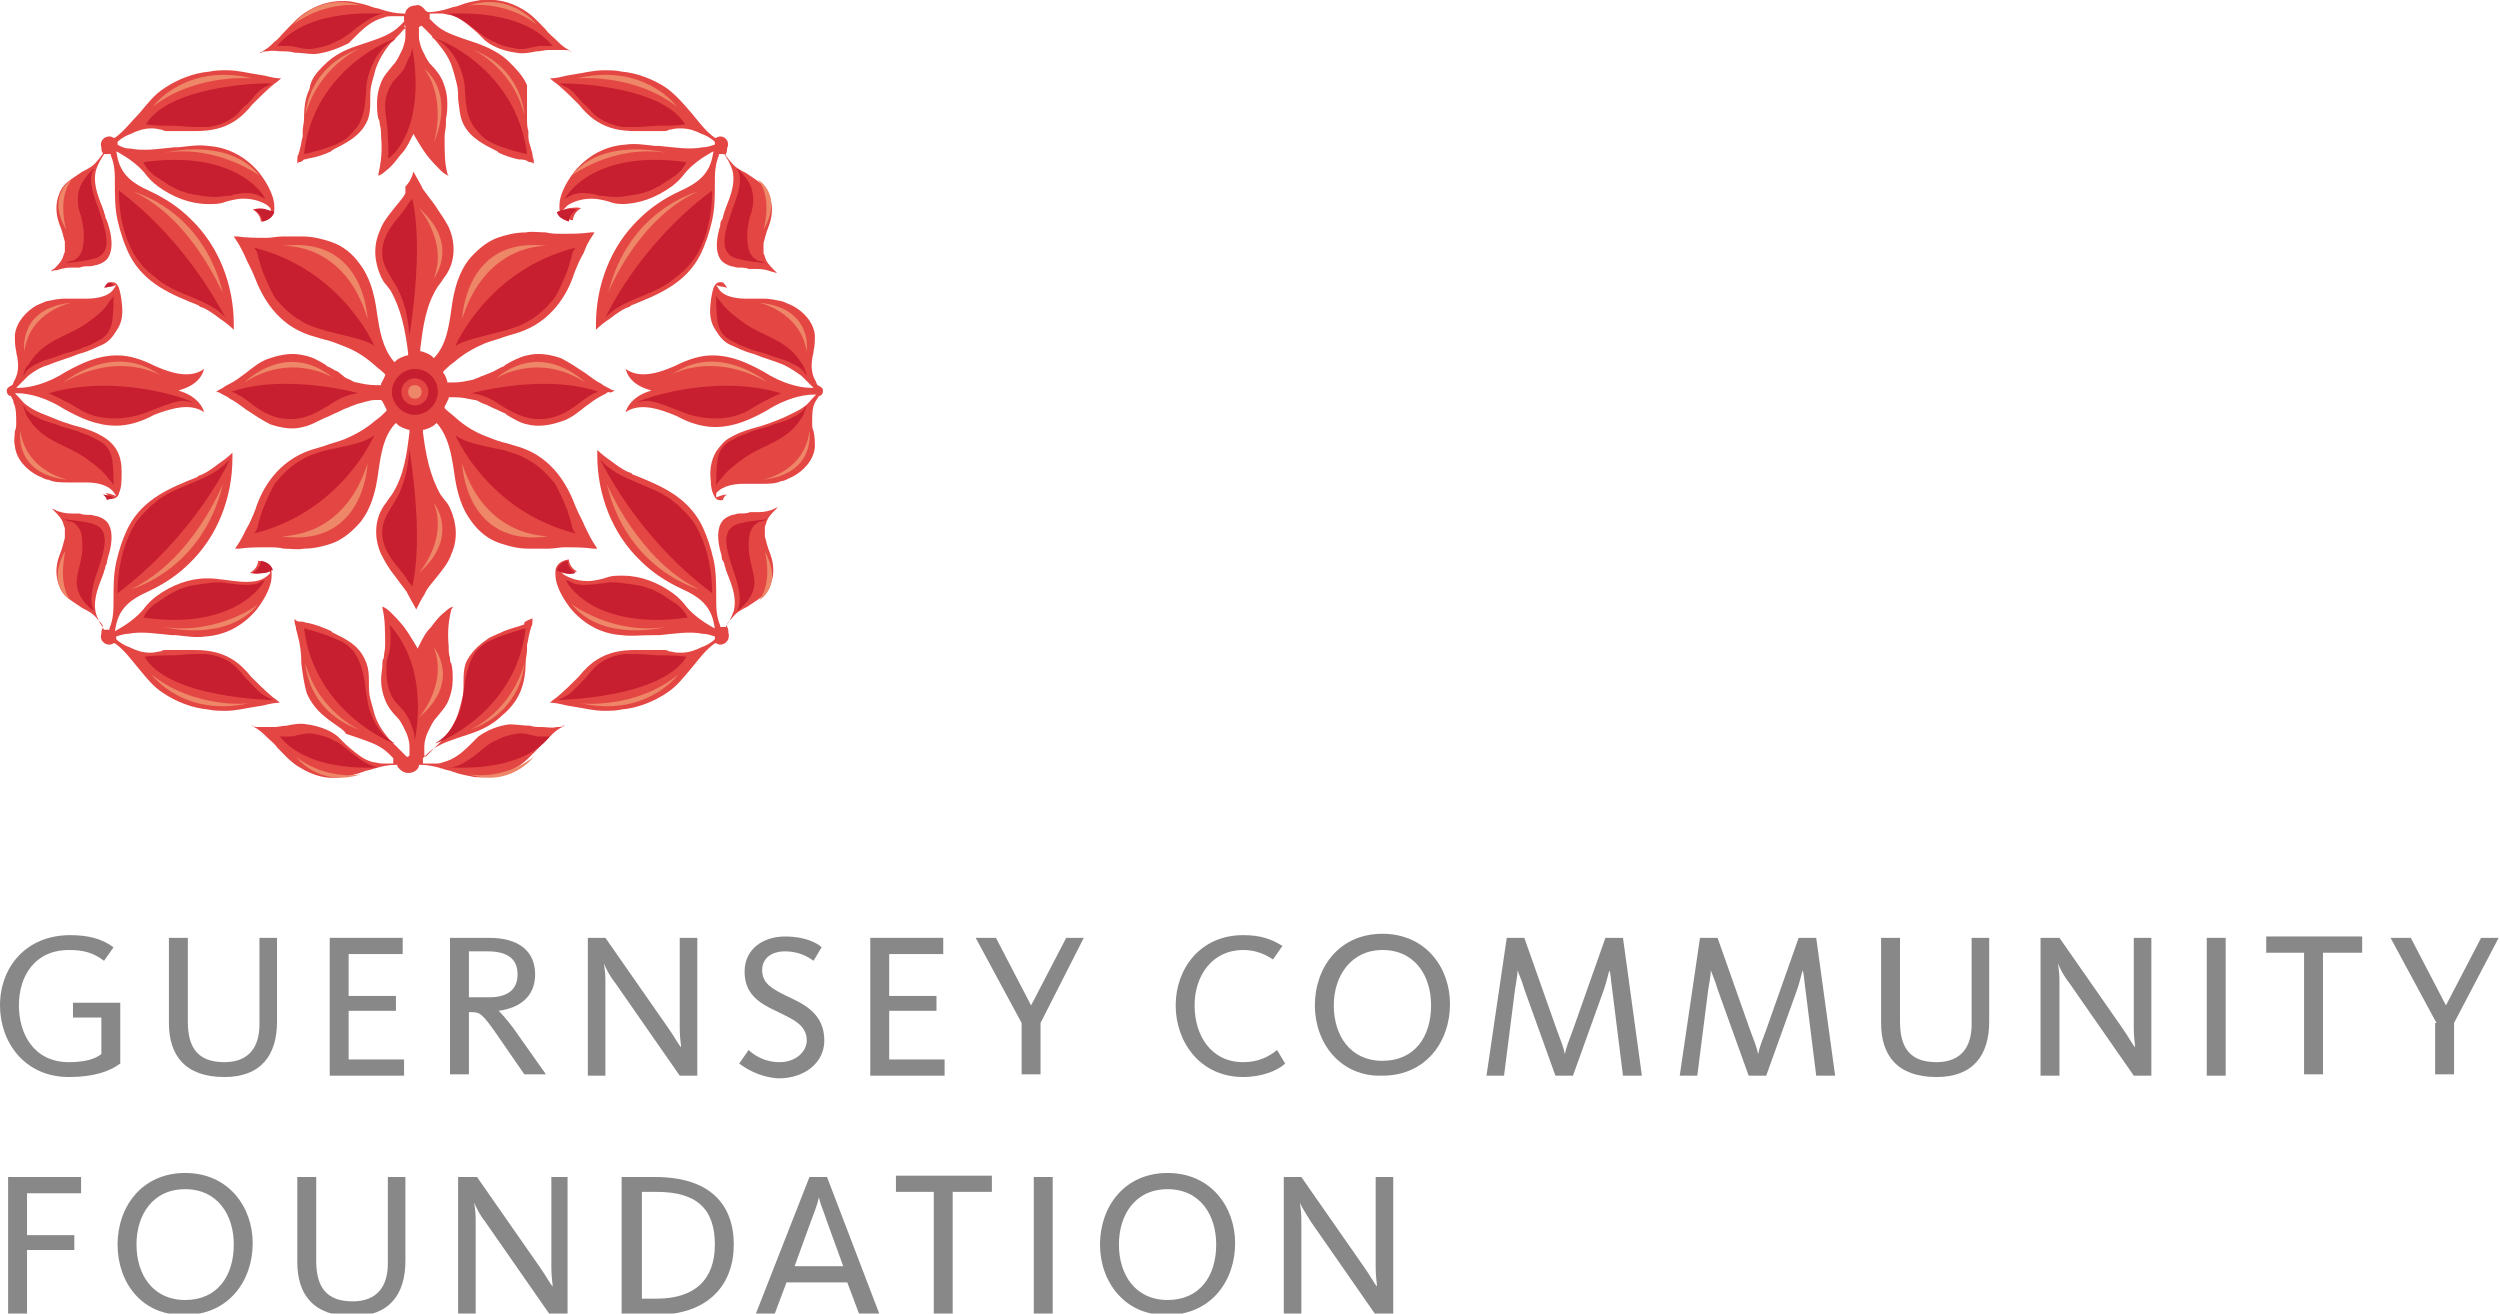 <?xml version="1.0" encoding="utf-8"?>
<!-- Generator: Adobe Illustrator 18.1.1, SVG Export Plug-In . SVG Version: 6.00 Build 0)  -->
<!DOCTYPE svg PUBLIC "-//W3C//DTD SVG 1.1//EN" "http://www.w3.org/Graphics/SVG/1.1/DTD/svg11.dtd">
<svg version="1.1" id="Layer_1" xmlns="http://www.w3.org/2000/svg" xmlns:xlink="http://www.w3.org/1999/xlink" x="0px" y="0px"
	 viewBox="0 0 185 97.2" enable-background="new 0 0 185 97.2" xml:space="preserve">
<g>
	<g>
		<path fill="#888888" d="M0,74.4c0-2.8,1.9-5.2,5.2-5.2c1.4,0,2.4,0.3,3.2,0.9l-0.7,1c-0.8-0.6-1.5-0.8-2.6-0.8
			c-2.5,0-3.7,1.9-3.7,4.1c0,2.1,1.1,4.2,3.7,4.2c1.1,0,1.9-0.2,2.4-0.6v-2.7H5.4v-1.1h3.5v4.5c-0.8,0.6-2,1-3.8,1
			C1.8,79.7,0,77.1,0,74.4z"/>
		<path fill="#888888" d="M12.5,75.7v-6.3h1.4v6.2c0,2,0.8,3,2.7,3c1.8,0,2.6-1.1,2.6-2.8v-6.4h1.3v6.2c0,2.5-1.2,4.1-3.9,4.1
			C13.7,79.7,12.5,78.1,12.5,75.7z"/>
		<path fill="#888888" d="M24.4,69.4h5.4v1.2h-4v3.1h3.5v1.1h-3.5v3.6h4.1v1.2h-5.5V69.4z"/>
		<path fill="#888888" d="M33.3,69.4h2.9c2.2,0,3.4,1,3.4,2.7c0,1.7-1.2,2.5-2.7,2.7v0c0.2,0.2,0.5,0.5,1.1,1.3l2.4,3.4h-1.6l-2-2.9
			c-1.1-1.6-1.3-1.7-1.9-1.7h-0.2v4.6h-1.4V69.4z M36.2,73.8c1.4,0,2.1-0.6,2.1-1.7c0-1.1-0.7-1.7-2.2-1.7h-1.4v3.4H36.2z"/>
		<path fill="#888888" d="M43.4,69.4h1.4l4.6,6.6c0.5,0.7,0.8,1.3,1,1.5h0c0-0.2-0.1-0.7-0.1-1.4v-6.7h1.3v10.2h-1.3l-4.8-6.9
			c-0.4-0.5-0.7-1.1-0.8-1.4h0c0,0.2,0.1,0.6,0.1,1.2v7.1h-1.3V69.4z"/>
		<path fill="#888888" d="M54.7,78.7l0.7-1c0.2,0.2,1,0.9,2.3,0.9c1.2,0,2-0.8,2-1.6c0-1.2-1.1-1.6-2.3-2.2
			c-1.3-0.6-2.3-1.3-2.3-2.9c0-1.7,1.4-2.6,3-2.6c1.5,0,2.4,0.5,2.7,0.8l-0.6,1c-0.4-0.3-1.1-0.7-2.1-0.7c-1,0-1.7,0.5-1.7,1.4
			c0,1,0.8,1.4,1.8,1.9c1.3,0.6,2.8,1.3,2.8,3.3c0,1.6-1.4,2.8-3.4,2.8C56.1,79.7,55.1,79,54.7,78.7z"/>
		<path fill="#888888" d="M64.4,69.4h5.4v1.2h-4v3.1h3.5v1.1h-3.5v3.6h4.1v1.2h-5.5V69.4z"/>
		<path fill="#888888" d="M75.6,75.7l-3.4-6.3h1.5l2.6,5h0l2.6-5h1.3L77,75.7v3.8h-1.4V75.7z"/>
		<path fill="#888888" d="M87,74.4c0-2.7,1.8-5.2,5-5.2c1.3,0,2.1,0.3,2.9,0.8l-0.7,1c-0.6-0.4-1.3-0.7-2.2-0.7
			c-2.3,0-3.6,1.9-3.6,4.1c0,2.2,1.2,4.2,3.6,4.2c1.1,0,1.9-0.4,2.5-0.9l0.6,1c-0.5,0.5-1.7,1-3.1,1C88.8,79.7,87,77.1,87,74.4z"/>
		<path fill="#888888" d="M97.3,74.4c0-2.8,1.8-5.3,5-5.3c3.2,0,5,2.5,5,5.2c0,2.8-1.8,5.3-5,5.3C99.2,79.7,97.3,77.2,97.3,74.4z
			 M105.9,74.4c0-2.2-1.2-4.1-3.6-4.1c-2.3,0-3.6,1.9-3.6,4.1c0,2.2,1.2,4.1,3.6,4.1C104.7,78.5,105.9,76.7,105.9,74.4z"/>
		<path fill="#888888" d="M111.5,69.4h1.3l2.4,6.8c0.3,0.8,0.5,1.3,0.6,1.8h0c0.1-0.5,0.3-1,0.6-1.8l2.4-6.8h1.3l1.4,10.2h-1.4
			l-0.8-6.4c-0.1-0.7-0.1-1.1-0.2-1.4h0c-0.1,0.3-0.2,0.8-0.4,1.4l-2.3,6.4h-1.3l-2.3-6.4c-0.2-0.7-0.4-1.1-0.5-1.4h0
			c0,0.4-0.1,0.8-0.2,1.5l-0.8,6.3h-1.3L111.5,69.4z"/>
		<path fill="#888888" d="M125.8,69.4h1.3l2.4,6.8c0.3,0.8,0.5,1.3,0.6,1.8h0c0.1-0.5,0.3-1,0.6-1.8l2.4-6.8h1.3l1.4,10.2h-1.4
			l-0.8-6.4c-0.1-0.7-0.1-1.1-0.2-1.4h0c-0.1,0.3-0.2,0.8-0.4,1.4l-2.3,6.4h-1.3l-2.3-6.4c-0.2-0.7-0.4-1.1-0.5-1.4h0
			c0,0.4-0.1,0.8-0.2,1.5l-0.8,6.3h-1.3L125.8,69.4z"/>
		<path fill="#888888" d="M139.2,75.7v-6.3h1.4v6.2c0,2,0.8,3,2.7,3c1.8,0,2.6-1.1,2.6-2.8v-6.4h1.3v6.2c0,2.5-1.2,4.1-3.9,4.1
			C140.4,79.7,139.2,78.1,139.2,75.7z"/>
		<path fill="#888888" d="M151,69.4h1.4l4.6,6.6c0.5,0.7,0.8,1.3,1,1.5h0c0-0.2-0.1-0.7-0.1-1.4v-6.7h1.3v10.2h-1.3l-4.8-6.9
			c-0.4-0.5-0.7-1.1-0.8-1.4h0c0,0.2,0.1,0.6,0.1,1.2v7.1H151V69.4z"/>
		<path fill="#888888" d="M163.3,69.4h1.4v10.2h-1.4V69.4z"/>
		<path fill="#888888" d="M170.6,70.5h-2.9v-1.2h7.1v1.2h-2.9v9h-1.4V70.5z"/>
		<path fill="#888888" d="M180.3,75.7l-3.4-6.3h1.5l2.6,5h0l2.6-5h1.3l-3.3,6.3v3.8h-1.4V75.7z"/>
	</g>
	<g>
		<path fill="#888888" d="M0.6,87.1h5.4v1.2H2v3.1h3.5v1.1H2v4.8H0.6V87.1z"/>
		<path fill="#888888" d="M8.7,92.1c0-2.8,1.8-5.3,5-5.3c3.2,0,5,2.5,5,5.2c0,2.8-1.8,5.3-5,5.3C10.5,97.4,8.7,94.9,8.7,92.1z
			 M17.3,92.1c0-2.2-1.2-4.1-3.6-4.1s-3.6,1.9-3.6,4.1c0,2.2,1.2,4.1,3.6,4.1S17.3,94.4,17.3,92.1z"/>
		<path fill="#888888" d="M22,93.4v-6.3h1.4v6.2c0,2,0.8,3,2.7,3c1.8,0,2.6-1.1,2.6-2.8v-6.4h1.3v6.2c0,2.5-1.2,4.1-3.9,4.1
			C23.2,97.4,22,95.8,22,93.4z"/>
		<path fill="#888888" d="M33.9,87.1h1.4l4.6,6.6c0.5,0.7,0.8,1.3,1,1.5h0c0-0.2-0.1-0.7-0.1-1.4v-6.7H42v10.2h-1.3l-4.8-6.9
			c-0.4-0.5-0.7-1.1-0.8-1.4h0c0,0.2,0.1,0.6,0.1,1.2v7.1h-1.3V87.1z"/>
		<path fill="#888888" d="M46,87.1h2.5c4,0,5.8,2,5.8,5c0,2.9-1.8,5.2-5.8,5.2H46V87.1z M48.6,96.1c2.8,0,4.3-1.4,4.3-4
			c0-2.7-1.4-3.9-4.3-3.9h-1.1v7.9H48.6z"/>
		<path fill="#888888" d="M59.9,87.1h1.3l3.9,10.2h-1.5l-0.9-2.4h-4.5l-0.9,2.4h-1.4L59.9,87.1z M62.4,93.7l-1.2-3.3
			c-0.3-0.9-0.5-1.3-0.6-1.8h0c-0.1,0.5-0.3,1-0.6,1.8l-1.2,3.3H62.4z"/>
		<path fill="#888888" d="M69.2,88.2h-2.9v-1.2h7.1v1.2h-2.9v9h-1.4V88.2z"/>
		<path fill="#888888" d="M76.5,87.1h1.4v10.2h-1.4V87.1z"/>
		<path fill="#888888" d="M81.4,92.1c0-2.8,1.8-5.3,5-5.3c3.2,0,5,2.5,5,5.2c0,2.8-1.8,5.3-5,5.3C83.3,97.4,81.4,94.9,81.4,92.1z
			 M90,92.1c0-2.2-1.2-4.1-3.6-4.1s-3.6,1.9-3.6,4.1c0,2.2,1.2,4.1,3.6,4.1S90,94.4,90,92.1z"/>
		<path fill="#888888" d="M94.9,87.1h1.4l4.6,6.6c0.5,0.7,0.8,1.3,1,1.5h0c0-0.2-0.1-0.7-0.1-1.4v-6.7h1.3v10.2h-1.3l-4.8-6.9
			c-0.3-0.5-0.7-1.1-0.8-1.4h0c0,0.2,0.1,0.6,0.1,1.2v7.1h-1.3V87.1z"/>
	</g>
	<polygon fill="#D70025" points="58.8,20.9 58.8,20.9 58.8,20.9 	"/>
	<polygon fill="#D70025" points="58.8,36.9 58.8,36.9 58.8,36.9 	"/>
	<path fill="#E44643" d="M39.3,45.8c0.1,0,0.1-0.1,0.1-0.1c0,0.1,0,0.1,0,0.2c0,0.2,0,0.4-0.1,0.5c0,0.1-0.1,0.3-0.1,0.4
		c-0.1,0.3-0.1,0.6-0.2,0.9l0,0.4c0,0.3-0.1,0.6-0.1,0.9c0,0.7-0.1,1.5-0.4,2.2c-0.3,0.7-0.8,1.3-1.3,1.7c-0.7,0.7-1.5,1.1-2.4,1.4
		c-0.3,0.1-0.6,0.2-0.9,0.3c-0.9,0.3-1.7,0.6-2.3,1.2c0,0-0.2,0.2-0.3,0.3l0,0l0,0.1c0,0.1,0,0.1,0,0.2l0,0.1l0.1,0
		c0.2,0,0.5,0,0.7,0l0.1,0c0.2,0,0.4,0,0.6-0.1c0.8-0.2,1.4-0.7,2-1.3c0.2-0.2,0.4-0.4,0.6-0.6c0.7-0.5,1.5-0.8,2.3-0.9
		c0.5,0,1,0.1,1.5,0.1c0.3,0.1,0.6,0.1,0.9,0.1c0.4,0,0.7,0.1,1.1,0c0.2,0,0.4,0,0.6-0.1c0,0,0,0-0.1,0c-0.1,0-0.1,0-0.1,0.1
		c-0.4,0.2-0.6,0.4-0.9,0.7c-0.3,0.2-0.5,0.5-0.8,0.8c-0.5,0.5-1,1.1-1.7,1.5c-1,0.6-2,0.8-3.1,0.7c-0.5-0.1-1.1-0.2-1.6-0.4
		c-0.2-0.1-0.5-0.1-0.7-0.2c-0.6-0.2-1.2-0.3-1.6-0.3l-0.2,0l0,0.1c-0.1,0.3-0.4,0.5-0.8,0.5c-0.3,0-0.6-0.2-0.8-0.5l0-0.1l-0.2,0
		c-0.4,0-1,0.1-1.6,0.3c-0.2,0.1-0.5,0.1-0.7,0.2c-0.5,0.2-1,0.3-1.6,0.4c-1.1,0.2-2.1-0.1-3.1-0.7c-0.7-0.4-1.2-1-1.7-1.5
		c-0.2-0.3-0.5-0.5-0.8-0.8c-0.2-0.2-0.5-0.5-0.9-0.7c0,0-0.1-0.1-0.1-0.1c0,0,0,0-0.1,0c0.2,0.1,0.4,0.1,0.6,0.1c0.4,0,0.7,0,1.1,0
		c0.3,0,0.6-0.1,0.9-0.1c0.5-0.1,1-0.2,1.5-0.1c0.8,0.1,1.7,0.4,2.3,0.9c0.2,0.2,0.4,0.4,0.6,0.6c0.6,0.5,1.2,1.1,2,1.3
		c0.2,0,0.4,0.1,0.7,0.1c0.2,0,0.5,0,0.7,0l0.1,0l0-0.1c0-0.1,0-0.1,0-0.2l0-0.1l0,0c-0.1-0.1-0.3-0.3-0.3-0.3
		c-0.7-0.7-1.5-0.9-2.3-1.2c-0.3-0.1-0.6-0.2-0.9-0.3C25.5,54,24.7,53.6,24,53c-0.5-0.4-1-1-1.3-1.7c-0.2-0.7-0.3-1.4-0.4-2.2
		c0-0.8-0.1-1.5-0.3-2.2c0-0.1-0.1-0.3-0.1-0.4c0-0.2-0.1-0.3-0.1-0.5c0-0.1,0-0.1,0-0.2l0.1,0.1c0.1,0.1,0.2,0.1,0.4,0.1
		c0.2,0,0.3,0.1,0.5,0.1c0.5,0.1,1.3,0.4,1.7,0.6l0.1,0.1c1,0.5,1.9,0.9,2.4,2c0.3,0.6,0.3,1.2,0.3,1.8c0,0.4,0,0.7,0.1,1.1
		c0.1,0.4,0.2,0.7,0.3,1.1c0.2,0.7,0.6,1.3,1.1,1.9c0.1,0.1,0.3,0.3,0.4,0.4c0.1,0.1,0.2,0.2,0.2,0.2c0.2,0.2,0.3,0.3,0.5,0.5
		l0.2,0.2l0.1,0c0,0,0.1-0.1,0.1-0.1c0-0.1,0-0.1,0-0.2c0-0.2,0-0.4,0-0.5c0-0.3-0.1-0.6-0.2-0.9c-0.2-0.4-0.4-0.9-0.7-1.2
		c-0.4-0.4-0.7-0.8-0.9-1.3c-0.2-0.5-0.3-1-0.3-1.5c0-0.4,0.1-0.8,0.1-1.2c0-0.1,0-0.3,0.1-0.4c0-0.3,0.1-0.6,0.1-0.9
		c0-1.1,0-2-0.2-2.8c0,0,0-0.1,0-0.1c0.1,0,0.4,0.2,0.6,0.4c0.3,0.3,0.6,0.6,1,1.1c0.3,0.4,0.6,0.9,0.9,1.4l0.1,0.2l0.1-0.2
		c0.3-0.6,0.5-1,0.9-1.4c0.3-0.4,0.6-0.8,1-1.1c0.2-0.2,0.5-0.4,0.6-0.4c0,0,0,0.1-0.1,0.2c-0.2,0.8-0.3,1.6-0.2,2.7
		c0,0.3,0,0.6,0.1,0.9c0,0.1,0,0.3,0.1,0.4c0.1,0.4,0.1,0.8,0.1,1.2c0,0.5-0.1,1-0.3,1.5c-0.2,0.5-0.5,0.8-0.9,1.3
		c-0.3,0.3-0.5,0.8-0.7,1.2c-0.1,0.3-0.2,0.6-0.2,0.9c0,0.2,0,0.4,0,0.6c0,0,0,0.1,0,0.1l0.1,0.1l0.2-0.2c0.2-0.2,0.3-0.3,0.5-0.5
		c0.1-0.1,0.2-0.2,0.2-0.2c0.1-0.1,0.3-0.3,0.4-0.4c0.5-0.6,0.9-1.3,1.1-1.9c0.1-0.3,0.2-0.7,0.3-1.1c0.1-0.4,0.1-0.7,0.1-1.1
		c0-0.6,0-1.3,0.3-1.8c0.4-0.7,1-1.2,1.6-1.6c0.4-0.2,0.7-0.3,1.1-0.5c0.5-0.2,1-0.3,1.5-0.5C38.7,46,39.1,45.9,39.3,45.8"/>
	<path fill="#E44643" d="M8.4,47.6L8.4,47.6h0.1c0.7,0.5,1.2,1.2,1.7,1.8c0.6,0.7,1.1,1.4,1.9,1.9c0.9,0.6,2.1,1.1,3.3,1.2
		c0.4,0.1,0.9,0.1,1.3,0.1c0.8,0,1.5-0.2,2.2-0.3l0.6-0.1c0.4-0.1,0.8-0.2,1.2-0.2c-0.2-0.2-0.5-0.4-0.5-0.4c-0.6-0.5-1.1-1-1.6-1.5
		c-0.4-0.5-0.9-1-1.4-1.3c-0.8-0.5-1.7-0.7-2.8-0.7c-0.3,0-0.7,0-1,0c-0.3,0-0.5,0-0.8,0l-0.2,0c-0.2,0-0.4,0-0.5,0.1
		c-0.2,0-0.4,0.1-0.7,0.1l-0.1,0c-0.6,0-1.1-0.2-1.5-0.4c-0.3-0.1-0.7-0.3-1-0.6l0-0.2c0.3-0.1,0.6-0.2,0.9-0.2c1-0.2,2.1,0,3.2,0.1
		l0.3,0c0.9,0.1,1.5,0.2,2.2,0.1c1.5-0.1,2.8-0.8,3.8-2c0.3-0.4,1.1-1.5,1.1-2.5c0,0,0-0.1,0-0.2c0-0.3-0.2-0.8-1-0.9
		c0,0.2-0.1,0.6-0.6,0.9c0.4,0.1,0.7,0,0.9,0c0.1,0,0.5-0.2,0.5-0.2L20,42.4c0,0-0.1,0.1-0.2,0.2c-1,0.9-3,0.2-4.4,0.2l-0.1,0
		c-1.3,0-2.6,0.5-3.7,1.3c-0.4,0.3-0.7,0.6-1,1c-0.5,0.6-1.2,1.1-1.9,1.5l-0.2,0.1l0.1-0.5c0.3-1.3,1.2-1.9,2.3-2.4
		c1.3-0.6,2.3-1.3,3.1-2.1c2.1-2,3.2-4.9,3.2-7.8l0-0.4c-0.3,0.3-0.7,0.6-1,0.8l-0.4,0.3c-0.3,0.2-0.7,0.5-1.1,0.6l-0.1,0.1
		c-2,0.8-4,1.6-5.1,3.7c-0.4,0.8-0.7,1.7-0.9,2.6c-0.2,0.9-0.2,1.8-0.2,2.9c0,0.6,0,1.3-0.3,2l0,0.1H8c-0.1,0-0.2,0-0.2,0l-0.1,0
		l-0.3-0.5c-0.1-0.2-0.2-0.4-0.3-0.7c-0.1-0.4-0.1-0.8,0-1.3c0.1-0.5,0.3-1,0.5-1.5c0-0.1,0.1-0.2,0.1-0.3c0-0.1,0.1-0.2,0.1-0.4
		l0.1-0.2C7.9,41.5,8,41.3,8,41.2c0.2-0.6,0.5-1.9-0.1-2.6c-0.2-0.2-0.4-0.3-0.7-0.4c-0.2,0-0.3-0.1-0.5-0.1c-0.3,0-0.6,0-0.8-0.1
		l-0.6,0c-0.5,0-0.8-0.1-1.1-0.2c-0.1-0.1-0.3-0.1-0.4-0.2c0.1,0.1,0.1,0.1,0.2,0.2c0.3,0.3,0.6,0.6,0.7,1c0,0.1,0.1,0.2,0.1,0.3
		c0,0.2,0,0.4,0,0.7c-0.1,0.4-0.2,0.8-0.4,1.3c-0.3,0.8-0.3,1.6,0,2.3c0.3,0.8,1,1.1,1.7,1.6c0.4,0.2,0.8,0.4,1.1,0.8
		c0.2,0.2,0.3,0.3,0.4,0.5l0,0.1l0,0.1c-0.1,0.1-0.1,0.3-0.1,0.4C7.3,47.5,8,47.9,8.4,47.6"/>
	<path fill="#E44643" d="M15.1,30.5c-0.1-0.4-0.5-1.1-1.6-1.5l-0.3-0.1l0.3-0.1c1.2-0.4,1.5-1.1,1.6-1.5c-0.4,0.3-0.9,0.4-1.3,0.4
		c-0.8,0-1.6-0.3-2.3-0.6c-1-0.5-1.9-0.8-2.8-0.8c-1.5,0-2.7,0.6-3.8,1.2c-1.4,0.9-2.7,1.2-3.5,1.2l-0.2,0l0.2-0.2
		c0.2-0.2,0.5-0.5,0.7-0.7c0.4-0.3,0.8-0.6,1.5-0.8c0.7-0.3,1.5-0.5,2.2-0.8c0.8-0.2,1.3-0.5,1.8-0.7c0.4-0.2,0.7-0.5,1-1
		c0.5-0.7,0.5-1.4,0.4-2.2c0-0.1-0.1-0.7-0.2-1c-0.1-0.2-0.2-0.5-0.7-0.4c-0.1,0.1-0.2,0.2-0.3,0.4c0.3-0.1,0.5-0.1,0.5-0.1l0.3-0.1
		l-0.2,0.3c-0.4,0.6-1.4,0.7-2,0.7c-0.1,0-0.2,0-0.3,0H5.6c-0.3,0-0.5,0-0.8,0c-0.5,0-0.9,0.1-1.4,0.2c-0.2,0.1-0.5,0.2-0.7,0.3
		C2,23,1.2,23.8,1.1,24.8c0,0.4,0,0.8,0.1,1.2c0,0.2,0.1,0.4,0.1,0.6c0.1,0.6,0,1.1-0.2,1.5c-0.1,0.1-0.1,0.3-0.2,0.4
		c-0.2,0.1-0.4,0.2-0.4,0.4c0,0.2,0.1,0.4,0.3,0.4C0.9,29.5,1,29.6,1,29.8c0.2,0.4,0.2,0.9,0.2,1.5c0,0.2,0,0.4-0.1,0.6
		C1.1,32.2,1,32.6,1.1,33c0.1,1,0.9,1.8,1.7,2.2c0.3,0.1,0.5,0.3,0.8,0.3c0.4,0.2,0.9,0.2,1.4,0.2c0.3,0,0.5,0,0.8,0h0.2
		c0.1,0,0.2,0,0.3,0c0.7,0,1.6,0.1,2.1,0.7l0.2,0.3l-0.3-0.1c0,0-0.2-0.1-0.5-0.1c0.2,0.1,0.3,0.3,0.3,0.4c0.4,0.1,0.7-0.2,0.7-0.4
		c0.2-0.4,0.2-1,0.2-1.6c0-1.2-0.4-2-1.4-2.6c-0.5-0.3-1-0.5-1.7-0.7c-0.8-0.2-1.6-0.5-2.3-0.8C2.8,30.5,2.4,30.3,2,30
		c-0.3-0.2-0.5-0.5-0.7-0.7l-0.2-0.2l0.2,0c0.8,0,2.1,0.3,3.5,1.2c1.1,0.6,2.3,1.2,3.8,1.2c0.9,0,1.9-0.3,2.8-0.8
		C12.7,30.2,14.1,29.8,15.1,30.5"/>
	<path fill="#E44643" d="M53,47.6L53,47.6h-0.1c-0.7,0.5-1.2,1.2-1.7,1.8c-0.6,0.7-1.1,1.4-1.9,1.9c-0.9,0.6-2.1,1.1-3.3,1.2
		c-0.4,0.1-0.9,0.1-1.3,0.1c-0.8,0-1.5-0.2-2.2-0.3l-0.6-0.1c-0.4-0.1-0.8-0.2-1.2-0.2c0.2-0.2,0.5-0.4,0.5-0.4
		c0.6-0.5,1.1-1,1.6-1.5c0.4-0.5,0.9-1,1.4-1.3c0.8-0.5,1.7-0.7,2.8-0.7c0.3,0,0.7,0,1,0c0.3,0,0.5,0,0.8,0l0.2,0
		c0.2,0,0.4,0,0.5,0.1c0.2,0,0.4,0.1,0.7,0.1l0.2,0c0.6,0,1.1-0.2,1.5-0.4c0.3-0.1,0.7-0.3,1-0.6l0-0.2c-0.3-0.1-0.6-0.2-0.9-0.2
		c-1-0.2-2.1,0-3.2,0.1l-0.3,0C47.3,47,46.7,47.1,46,47c-1.5-0.1-2.8-0.8-3.8-2c-0.3-0.4-1.1-1.5-1.1-2.5c0,0,0-0.1,0-0.2
		c0-0.3,0.2-0.8,1-0.9c0,0,0,0,0,0c0,0.2,0.1,0.6,0.6,0.9c-0.4,0.1-0.7,0-0.9,0c-0.1,0-0.5-0.2-0.5-0.2l0.2,0.2c0,0,0.1,0.1,0.2,0.2
		c0.3,0.2,0.9,0.5,1.8,0.5c0.4,0,0.8-0.1,1.2-0.2l0.3-0.1c0.3-0.1,0.7-0.1,1-0.1l0.1,0c1.3,0,2.6,0.5,3.7,1.3c0.4,0.3,0.7,0.6,1,1
		c0.5,0.6,1.2,1.1,1.9,1.5l0.2,0.1l-0.1-0.5c-0.3-1.3-1.2-1.9-2.3-2.4c-1.3-0.6-2.3-1.3-3.1-2.1c-2.1-2-3.2-4.9-3.2-7.8l0-0.4
		c0.3,0.3,0.7,0.6,1,0.8l0.4,0.3c0.3,0.2,0.7,0.5,1.1,0.6l0.1,0.1c2,0.8,4,1.6,5.1,3.7c0.4,0.8,0.7,1.7,0.9,2.6
		c0.2,0.9,0.2,1.8,0.2,2.9c0,0.6,0,1.3,0.3,2l0,0.1h0.1c0.1,0,0.2,0,0.2,0l0.1,0l0.3-0.5c0.1-0.2,0.2-0.4,0.3-0.7
		c0.1-0.4,0.1-0.8,0-1.3c-0.1-0.5-0.3-1-0.5-1.5c0-0.1-0.1-0.2-0.1-0.3c0-0.1-0.1-0.2-0.1-0.4l-0.1-0.2c-0.1-0.1-0.1-0.3-0.1-0.4
		c-0.2-0.6-0.5-1.9,0.1-2.6c0.2-0.2,0.4-0.3,0.7-0.4c0.2,0,0.3-0.1,0.5-0.1c0.3,0,0.6,0,0.8-0.1l0.6,0c0.5,0,0.8-0.1,1.1-0.2
		c0.1-0.1,0.3-0.1,0.4-0.2c-0.1,0.1-0.1,0.1-0.2,0.2c-0.3,0.3-0.6,0.6-0.7,1c0,0.1-0.1,0.2-0.1,0.3c0,0.2,0,0.4,0,0.7
		c0.1,0.4,0.2,0.8,0.4,1.3c0.3,0.8,0.3,1.6,0,2.3c-0.3,0.8-1,1.1-1.7,1.6c-0.4,0.2-0.8,0.4-1.1,0.8c-0.2,0.2-0.3,0.3-0.4,0.5l0,0.1
		l0,0.1c0.1,0.1,0.1,0.3,0.1,0.4C54.1,47.5,53.4,47.9,53,47.6"/>
	<path fill="#E44643" d="M31.5,0.8L31.5,0.8l0.2,0.1c0.4,0,1-0.1,1.6-0.3c0.2-0.1,0.5-0.1,0.7-0.2c0.5-0.2,1-0.3,1.6-0.4
		c1.1-0.1,2.1,0.1,3.1,0.7c0.7,0.4,1.2,1,1.7,1.5c0.2,0.3,0.5,0.5,0.8,0.8c0.2,0.2,0.5,0.5,0.9,0.7c0,0,0.1,0.1,0.1,0.1
		c0,0,0,0,0.1,0c-0.2-0.1-0.4-0.1-0.6-0.1c-0.4,0-0.7,0-1.1,0c-0.3,0-0.6,0.1-0.9,0.1c-0.5,0.1-1,0.2-1.5,0.1
		c-0.8-0.1-1.7-0.4-2.3-0.9c-0.2-0.2-0.4-0.4-0.6-0.6c-0.6-0.5-1.2-1.1-2-1.3c-0.2,0-0.4-0.1-0.6-0.1l-0.1,0c-0.2,0-0.5,0-0.7,0
		l-0.1,0l0,0.1c0,0.1,0,0.1,0,0.2l0,0.1l0,0c0.1,0.1,0.3,0.3,0.3,0.3c0.7,0.7,1.5,0.9,2.3,1.2c0.3,0.1,0.6,0.2,0.9,0.3
		c0.8,0.3,1.7,0.7,2.4,1.4c0.4,0.4,1,1,1.3,1.7C39,7.3,39,8.1,39,8.8c0,0.3,0,0.6,0.1,0.9l0,0.4c0,0.3,0.1,0.6,0.2,0.9
		c0,0.1,0.1,0.3,0.1,0.4c0,0.2,0.1,0.4,0.1,0.5c0,0.1,0,0.2,0,0.2L39.3,12C39.2,12,39.1,12,39,11.9c-0.2-0.1-0.4-0.1-0.6-0.1
		c-0.5-0.1-1.1-0.3-1.5-0.5l-0.1-0.1c-1-0.5-2-1-2.5-2C34,8.6,34,8,33.9,7.3c0-0.4,0-0.7-0.1-1.1c-0.1-0.4-0.2-0.8-0.3-1.1
		c-0.2-0.7-0.6-1.3-1.1-1.9c-0.1-0.1-0.2-0.3-0.4-0.4C32,2.7,32,2.7,31.9,2.6c-0.2-0.2-0.3-0.3-0.5-0.5l-0.2-0.2L31,2
		c0,0,0,0.1,0,0.1c0,0.2,0,0.4,0,0.6c0,0.3,0.1,0.6,0.2,0.9c0.2,0.4,0.4,0.9,0.7,1.2c0.4,0.4,0.7,0.8,0.9,1.3c0.2,0.5,0.3,1,0.3,1.5
		c0,0.4,0,0.8-0.1,1.2C33,9,33,9.1,33,9.2c0,0.3-0.1,0.6-0.1,0.9c0,1.1,0,2,0.2,2.7c0,0.1,0.1,0.2,0.1,0.2c-0.1,0-0.4-0.2-0.6-0.4
		c-0.3-0.3-0.6-0.6-1-1.1c-0.3-0.4-0.6-0.9-0.9-1.4l-0.1-0.2l-0.1,0.2c-0.3,0.6-0.5,1-0.9,1.4c-0.3,0.4-0.6,0.8-1,1.1
		c-0.2,0.2-0.5,0.4-0.6,0.4c0,0,0-0.1,0-0.1c0.2-0.9,0.3-1.7,0.2-2.8c0-0.3,0-0.6-0.1-0.9c0-0.1,0-0.3-0.1-0.4
		c-0.1-0.4-0.1-0.8-0.1-1.2c0-0.5,0.1-1,0.3-1.5c0.2-0.5,0.5-0.8,0.9-1.3c0.3-0.3,0.5-0.8,0.7-1.2c0.1-0.3,0.2-0.6,0.2-0.9
		c0-0.2,0-0.3,0-0.5c0-0.1,0-0.2,0-0.2l0-0.1l0,0l-0.1,0L30,2.1c-0.2,0.1-0.3,0.3-0.5,0.5c-0.1,0.1-0.2,0.2-0.2,0.2
		C29.2,3,29,3.1,28.9,3.2c-0.5,0.6-0.9,1.3-1.1,1.9c-0.1,0.4-0.2,0.7-0.3,1.1c-0.1,0.4-0.1,0.7-0.1,1.1c0,0.6,0,1.3-0.3,1.8
		c-0.5,1-1.5,1.5-2.5,2l-0.1,0.1c-0.4,0.2-1,0.4-1.5,0.5c-0.2,0-0.3,0.1-0.5,0.1C22.3,12,22.2,12,22.1,12l-0.1,0.1c0,0,0-0.1,0-0.2
		c0-0.2,0-0.4,0.1-0.5c0-0.1,0.1-0.3,0.1-0.4c0.1-0.3,0.1-0.6,0.2-0.9l0-0.4c0-0.3,0.1-0.6,0.1-0.9c0-0.9,0.1-1.6,0.4-2.2
		C23,5.8,23.5,5.3,24,4.8c0.7-0.7,1.5-1.1,2.4-1.4c0.3-0.1,0.6-0.2,0.9-0.3c0.9-0.3,1.7-0.6,2.3-1.2c0,0,0.2-0.2,0.3-0.3l0,0l0-0.1
		c0-0.1,0-0.1,0-0.2l0-0.1l-0.1,0c-0.2,0-0.5,0-0.7,0c-0.3,0-0.5,0-0.7,0.1c-0.8,0.2-1.4,0.7-2,1.3c-0.2,0.2-0.4,0.4-0.6,0.6
		C25,3.6,24.2,3.9,23.3,4c-0.5,0-1-0.1-1.5-0.1c-0.3-0.1-0.6-0.1-0.9-0.1c-0.4,0-0.7-0.1-1.1,0c-0.2,0-0.4,0-0.6,0.1c0,0,0,0,0.1,0
		c0.1,0,0.1,0,0.1-0.1c0.4-0.2,0.6-0.4,0.9-0.7c0.3-0.2,0.5-0.5,0.8-0.8c0.5-0.5,1-1.1,1.7-1.5c1-0.6,2-0.8,3.1-0.7
		c0.5,0.1,1.1,0.2,1.6,0.4c0.2,0.1,0.5,0.1,0.7,0.2c0.6,0.2,1.2,0.3,1.6,0.3l0.2,0l0-0.1c0.1-0.3,0.4-0.5,0.8-0.5
		C31,0.3,31.3,0.5,31.5,0.8"/>
	<path fill="#E44643" d="M46.3,30.5c0.1-0.4,0.5-1.1,1.6-1.5l0.3-0.1l-0.3-0.1c-1.2-0.4-1.5-1.1-1.6-1.5c0.4,0.3,0.9,0.4,1.3,0.4
		c0.8,0,1.6-0.3,2.3-0.6c1-0.5,1.9-0.8,2.8-0.8c1.5,0,2.7,0.6,3.8,1.2c1.4,0.9,2.7,1.2,3.5,1.2l0.2,0l-0.2-0.2
		c-0.2-0.2-0.5-0.5-0.7-0.7C59,27.6,58.6,27.3,58,27c-0.7-0.3-1.5-0.5-2.2-0.8c-0.8-0.2-1.3-0.5-1.8-0.7c-0.4-0.2-0.7-0.5-1-1
		c-0.5-0.7-0.5-1.4-0.4-2.2c0-0.1,0.1-0.7,0.2-1c0.1-0.2,0.2-0.5,0.7-0.4c0.1,0.1,0.2,0.2,0.3,0.4c-0.3-0.1-0.5-0.1-0.5-0.1L53,21.1
		l0.2,0.3c0.4,0.6,1.4,0.7,2,0.7c0.1,0,0.2,0,0.3,0h0.2c0.3,0,0.5,0,0.8,0c0.5,0,0.9,0.1,1.4,0.2c0.2,0.1,0.5,0.2,0.7,0.3
		c0.8,0.4,1.6,1.2,1.7,2.2c0,0.4,0,0.8-0.1,1.2c0,0.2-0.1,0.4-0.1,0.6c-0.1,0.6,0,1.1,0.2,1.5c0.1,0.1,0.1,0.3,0.2,0.4
		c0.2,0.1,0.4,0.2,0.4,0.4c0,0.2-0.1,0.4-0.3,0.4c-0.1,0.2-0.2,0.3-0.3,0.5c-0.2,0.4-0.2,0.9-0.2,1.5c0,0.2,0,0.4,0.1,0.6
		c0.1,0.4,0.1,0.8,0.1,1.2c-0.1,1-0.9,1.8-1.7,2.2c-0.3,0.1-0.5,0.3-0.8,0.3c-0.4,0.2-0.9,0.2-1.4,0.2c-0.3,0-0.5,0-0.8,0h-0.2
		c-0.1,0-0.2,0-0.3,0c-0.7,0-1.6,0.1-2.1,0.7L53,36.8l0.3-0.1c0,0,0.2-0.1,0.5-0.1c-0.2,0.1-0.3,0.3-0.3,0.4
		c-0.5,0.1-0.6-0.2-0.7-0.4c-0.2-0.4-0.2-0.9-0.2-1c-0.1-0.8,0-1.5,0.4-2.2c0.3-0.4,0.6-0.8,1-1c0.5-0.3,1-0.5,1.7-0.7
		c0.8-0.2,1.6-0.5,2.3-0.8c0.6-0.3,1.1-0.5,1.5-0.8c0.3-0.2,0.5-0.5,0.7-0.7l0.2-0.2l-0.2,0c-0.8,0-2.1,0.3-3.5,1.2
		c-1.1,0.6-2.3,1.2-3.8,1.2c-0.9,0-1.9-0.3-2.8-0.8C48.7,30.2,47.3,29.8,46.3,30.5"/>
	<path fill="#E44643" d="M8.4,10.2L8.4,10.2h0.1C9.2,9.7,9.7,9,10.3,8.4c0.6-0.7,1.1-1.4,1.9-1.9c0.9-0.6,2.1-1.1,3.3-1.2
		c0.4-0.1,0.9-0.1,1.3-0.1c0.8,0,1.5,0.2,2.2,0.3l0.6,0.1c0.4,0.1,0.8,0.2,1.2,0.2c-0.2,0.2-0.5,0.4-0.5,0.4c-0.6,0.5-1.1,1-1.6,1.5
		c-0.4,0.5-0.9,1-1.4,1.3c-0.8,0.5-1.7,0.7-2.8,0.7c-0.3,0-0.7,0-1,0c-0.3,0-0.5,0-0.8,0l-0.2,0c-0.2,0-0.4,0-0.5-0.1
		c-0.2,0-0.4-0.1-0.7-0.1l-0.1,0c-0.6,0-1.1,0.2-1.5,0.4c-0.3,0.1-0.7,0.3-1,0.6l0,0.2C9,10.9,9.3,11,9.7,11c1,0.2,2.1,0,3.2-0.1
		l0.3,0c0.9-0.1,1.5-0.2,2.2-0.1c1.5,0.1,2.8,0.8,3.8,2c0.3,0.4,1.1,1.5,1.1,2.5c0,0,0,0.1,0,0.2c0,0.3-0.2,0.8-1,0.9c0,0,0,0,0,0
		c0-0.2-0.1-0.6-0.6-0.9c0.4-0.1,0.7,0,0.9,0c0.1,0,0.5,0.2,0.5,0.2L20,15.4c0,0-0.1-0.1-0.2-0.2c-0.3-0.2-0.9-0.5-1.8-0.5
		c-0.4,0-0.8,0.1-1.2,0.2l-0.3,0.1c-0.3,0.1-0.7,0.1-1,0.1h-0.1c-1.3,0-2.6-0.5-3.7-1.3c-0.4-0.3-0.7-0.6-1-1
		c-0.5-0.6-1.2-1.1-1.9-1.5l-0.2-0.1l0.1,0.5c0.3,1.3,1.2,1.9,2.3,2.4c1.3,0.6,2.3,1.3,3.1,2.1c2.1,2,3.2,4.9,3.2,7.8l0,0.4
		c-0.3-0.3-0.7-0.6-1-0.8l-0.4-0.3c-0.3-0.2-0.7-0.5-1.1-0.6l-0.1-0.1c-2-0.8-4-1.6-5.1-3.7c-0.4-0.8-0.7-1.7-0.9-2.6
		c-0.2-0.9-0.2-1.8-0.2-2.8c0-0.6,0-1.3-0.3-2l0-0.1H8c-0.1,0-0.2,0-0.2,0l-0.1,0l-0.3,0.5c-0.1,0.2-0.2,0.4-0.3,0.7
		c-0.1,0.4-0.1,0.8,0,1.3c0.1,0.5,0.3,1,0.5,1.5c0,0.1,0.1,0.2,0.1,0.3c0,0.1,0.1,0.2,0.1,0.4l0.1,0.2C7.9,16.4,8,16.5,8,16.6
		c0.2,0.6,0.5,1.9-0.1,2.6c-0.2,0.2-0.4,0.3-0.7,0.4c-0.2,0-0.3,0.1-0.5,0.1c-0.3,0-0.6,0-0.8,0.1l-0.6,0c-0.5,0-0.8,0.1-1.1,0.2
		C4,20,3.9,20,3.8,20.1C3.8,20,3.9,19.9,4,19.9c0.3-0.3,0.6-0.6,0.7-1c0-0.1,0.1-0.2,0.1-0.3c0-0.2,0-0.4,0-0.7
		c-0.1-0.4-0.2-0.8-0.4-1.3c-0.3-0.8-0.3-1.6,0-2.3c0.3-0.8,1-1.1,1.7-1.6c0.4-0.2,0.8-0.4,1.1-0.8c0.2-0.2,0.3-0.4,0.4-0.5l0-0.1
		l0,0c-0.1-0.1-0.1-0.3-0.1-0.4C7.3,10.3,8,9.9,8.4,10.2"/>
	<path fill="#E44643" d="M53,10.2L53,10.2h-0.1c-0.7-0.5-1.2-1.2-1.7-1.8C50.6,7.7,50,7,49.3,6.5c-0.9-0.6-2.1-1.1-3.3-1.2
		c-0.4-0.1-0.9-0.1-1.3-0.1c-0.8,0-1.5,0.2-2.2,0.3l-0.6,0.1c-0.4,0.1-0.8,0.2-1.2,0.2c0.2,0.2,0.5,0.4,0.5,0.4
		c0.6,0.5,1.1,1,1.6,1.5c0.4,0.5,0.9,1,1.4,1.3c0.8,0.5,1.7,0.7,2.8,0.7c0.3,0,0.7,0,1,0c0.3,0,0.5,0,0.8,0l0.2,0
		c0.2,0,0.4,0,0.5-0.1c0.2,0,0.4-0.1,0.7-0.1l0.2,0c0.6,0,1.1,0.2,1.5,0.4c0.3,0.1,0.7,0.3,1,0.6l0,0.2c-0.3,0.1-0.6,0.2-0.9,0.2
		c-1,0.2-2.1,0-3.2-0.1l-0.3,0c-0.9-0.1-1.5-0.2-2.2-0.1c-1.5,0.1-2.8,0.8-3.8,2c-0.3,0.4-1.1,1.5-1.1,2.5c0,0,0,0.1,0,0.2
		c0,0.3,0.2,0.8,1,0.9c0,0,0,0,0,0c0-0.2,0.1-0.6,0.6-0.9c-0.4-0.1-0.7,0-0.9,0c-0.1,0-0.5,0.2-0.5,0.2l0.2-0.2c0,0,0.1-0.1,0.2-0.2
		c0.3-0.2,0.9-0.5,1.8-0.5c0.4,0,0.8,0.1,1.2,0.2l0.3,0.1c0.3,0.1,0.7,0.1,1,0.1H46c1.3,0,2.6-0.5,3.7-1.3c0.4-0.3,0.7-0.6,1-1
		c0.5-0.6,1.2-1.1,1.9-1.5l0.2-0.1l-0.1,0.5c-0.3,1.3-1.2,1.9-2.3,2.4c-1.3,0.6-2.3,1.3-3.1,2.1c-2.1,2-3.2,4.9-3.2,7.8l0,0.4
		c0.3-0.3,0.7-0.6,1-0.8l0.4-0.3c0.3-0.2,0.7-0.5,1.1-0.6l0.1-0.1c2-0.8,4-1.6,5.1-3.7c0.4-0.8,0.7-1.7,0.9-2.6
		c0.2-0.9,0.2-1.8,0.2-2.8c0-0.6,0-1.3,0.3-2l0-0.1h0.1c0.1,0,0.2,0,0.2,0l0.1,0l0.3,0.5c0.1,0.2,0.2,0.4,0.3,0.7
		c0.1,0.4,0.1,0.8,0,1.3c-0.1,0.5-0.3,1-0.5,1.5c0,0.1-0.1,0.2-0.1,0.3c0,0.1-0.1,0.2-0.1,0.4l-0.1,0.2c-0.1,0.1-0.1,0.3-0.1,0.4
		c-0.2,0.6-0.5,1.9,0.1,2.6c0.2,0.2,0.4,0.3,0.7,0.4c0.2,0,0.3,0.1,0.5,0.1c0.3,0,0.6,0,0.8,0.1l0.6,0c0.5,0,0.8,0.1,1.1,0.2
		c0.1,0,0.3,0.1,0.4,0.1c-0.1-0.1-0.1-0.1-0.2-0.2c-0.3-0.3-0.6-0.6-0.7-1c0-0.1-0.1-0.2-0.1-0.3c0-0.2,0-0.4,0-0.7
		c0.1-0.4,0.2-0.8,0.4-1.3c0.3-0.8,0.3-1.6,0-2.3c-0.3-0.8-1-1.1-1.7-1.6c-0.4-0.2-0.8-0.4-1.1-0.8c-0.2-0.2-0.3-0.4-0.4-0.5l0-0.1
		l0,0c0.1-0.1,0.1-0.3,0.1-0.4C54.1,10.3,53.4,9.9,53,10.2"/>
	<path fill="#E44643" d="M45.5,28.9c-0.2,0-0.3-0.1-0.5-0.2c-0.2-0.1-0.4-0.2-0.5-0.3c-0.4-0.2-0.8-0.5-1.2-0.8
		c-0.6-0.4-1.2-0.8-1.8-1.1c-0.9-0.3-1.7-0.4-2.5-0.2c-0.5,0.1-1.1,0.4-1.6,0.7l-0.1,0.1c-0.3,0.1-0.6,0.3-0.8,0.4L36,27.7
		c-0.2,0.1-0.3,0.1-0.5,0.2c-0.2,0.1-0.3,0.1-0.5,0.2c-0.5,0.1-0.9,0.2-1.4,0.2l-0.5,0l0-0.1c-0.1-0.2-0.1-0.4-0.3-0.6l0-0.1
		l0.1-0.1c0.2-0.2,0.4-0.4,0.7-0.6c0.8-0.7,1.6-1.1,2.3-1.4c0.5-0.2,1-0.3,1.5-0.5c0.3-0.1,0.7-0.2,1-0.3c2.4-0.8,3.6-2.8,4.1-4.4
		c0.2-0.5,0.4-1,0.7-1.5l0.2-0.5c0.2-0.4,0.4-0.7,0.6-1c-0.1,0-0.2,0-0.3,0c-0.7,0.1-1.4,0.1-2.1,0.1c-0.4,0-0.8,0-1.2-0.1
		c-0.5,0-1-0.1-1.5,0c-0.8,0-1.5,0.2-2.1,0.4c-0.8,0.3-1.5,0.9-2.1,1.6c-0.7,0.9-1.1,2.1-1.3,3.7c-0.2,1.4-0.4,2.6-1.2,3.5l-0.1,0.1
		l-0.1-0.1c-0.2-0.2-0.5-0.3-0.8-0.4l-0.1,0l0-0.2c0.2-1.6,0.4-3.2,1.3-4.6l0.3-0.4c0.1-0.2,0.3-0.4,0.4-0.6c0.6-1,0.6-2.3,0.1-3.4
		c-0.3-0.6-0.7-1.1-1-1.6c-0.3-0.4-0.6-0.8-0.9-1.2l-0.1-0.2c-0.2-0.4-0.4-0.7-0.6-1.1c-0.1,0.4-0.3,0.8-0.6,1.1L30,14.3
		c-0.2,0.4-0.6,0.8-0.9,1.2c-0.4,0.5-0.8,1-1,1.6c-0.5,1.1-0.4,2.3,0.1,3.4c0.1,0.2,0.2,0.4,0.4,0.6l0.3,0.4c0.8,1.4,1.1,3,1.3,4.6
		l0,0.2l-0.1,0c-0.3,0.1-0.6,0.2-0.8,0.4l-0.1,0.1l-0.1-0.1c-0.8-1-1-2.2-1.2-3.5c-0.2-1.6-0.6-2.8-1.3-3.7
		c-0.5-0.7-1.2-1.3-2.1-1.6c-0.6-0.2-1.3-0.4-2.1-0.4c-0.5,0-1,0-1.5,0c-0.4,0-0.8,0.1-1.2,0.1c-0.7,0-1.4,0-2.1-0.1
		c-0.1,0-0.2,0-0.3,0c0.2,0.3,0.4,0.6,0.6,1l0.2,0.4c0.2,0.5,0.5,1,0.7,1.5c0.6,1.6,1.7,3.6,4.1,4.4c0.3,0.1,0.7,0.2,1,0.3
		c0.5,0.1,1,0.3,1.5,0.5c0.8,0.3,1.5,0.7,2.3,1.4c0.2,0.2,0.5,0.4,0.7,0.6l0.1,0.1l0,0.1c-0.1,0.2-0.2,0.4-0.3,0.6l0,0.1l-0.4,0
		c-0.5,0-1-0.1-1.4-0.2c-0.2,0-0.3-0.1-0.5-0.2c-0.2-0.1-0.3-0.1-0.4-0.2L25,27.5c-0.3-0.1-0.5-0.3-0.8-0.4L24.1,27
		c-0.5-0.3-1-0.6-1.6-0.7c-0.8-0.2-1.6-0.1-2.5,0.2c-0.7,0.2-1.3,0.7-1.8,1.1c-0.4,0.3-0.8,0.6-1.2,0.8c-0.2,0.1-0.4,0.2-0.5,0.3
		c-0.2,0.1-0.4,0.2-0.5,0.3c0.2,0,0.3,0.1,0.5,0.2c0.2,0.1,0.4,0.2,0.5,0.3c0.4,0.2,0.8,0.5,1.2,0.8c0.6,0.4,1.2,0.8,1.8,1.1
		c0.9,0.3,1.7,0.4,2.4,0.2c0.6-0.1,1.2-0.5,1.7-0.7c0.3-0.1,0.6-0.3,0.9-0.4l0.4-0.2c0.2-0.1,0.3-0.1,0.5-0.2
		c0.2-0.1,0.3-0.1,0.5-0.2c0.5-0.1,0.9-0.3,1.4-0.3l0.4,0l0.1,0.1c0.1,0.2,0.2,0.4,0.3,0.6l0,0.1l-0.1,0.1c-0.2,0.2-0.4,0.4-0.7,0.6
		c-0.8,0.7-1.6,1.1-2.3,1.4c-0.5,0.2-1,0.3-1.5,0.5c-0.3,0.1-0.7,0.2-1,0.3c-2.4,0.8-3.6,2.8-4.1,4.4c-0.2,0.5-0.4,1-0.7,1.5
		l-0.2,0.4c-0.2,0.4-0.4,0.7-0.6,1c0.1,0,0.2,0,0.3,0c0.7-0.1,1.4-0.1,2.1-0.1c0.4,0,0.8,0,1.2,0.1c0.5,0,1,0.1,1.5,0
		c0.8,0,1.5-0.2,2.1-0.4c0.8-0.3,1.5-0.9,2.1-1.6c0.7-0.9,1.1-2.1,1.3-3.7c0.2-1.4,0.4-2.6,1.2-3.5l0.1-0.1l0.1,0.1
		c0.2,0.2,0.5,0.3,0.8,0.4l0.1,0l0,0.2c-0.2,1.6-0.4,3.2-1.3,4.6l-0.3,0.4c-0.1,0.2-0.3,0.4-0.4,0.6c-0.6,1-0.6,2.3-0.1,3.4
		c0.3,0.6,0.6,1.1,1,1.6c0.3,0.4,0.6,0.8,0.9,1.2l0.1,0.2c0.2,0.4,0.4,0.7,0.6,1.1c0.2-0.4,0.4-0.8,0.6-1.1l0.1-0.2
		c0.2-0.4,0.6-0.8,0.9-1.2c0.4-0.5,0.8-1,1-1.6c0.5-1.1,0.4-2.3-0.1-3.4c-0.1-0.2-0.2-0.4-0.4-0.6l-0.3-0.4c-0.8-1.4-1.1-3-1.3-4.6
		l0-0.2l0.1,0c0.3-0.1,0.6-0.2,0.8-0.4l0.1-0.1l0.1,0.1c0.8,1,1,2.2,1.2,3.5c0.2,1.6,0.6,2.8,1.3,3.7c0.5,0.7,1.2,1.3,2.1,1.6
		c0.6,0.2,1.3,0.4,2.1,0.4c0.5,0,1,0,1.5,0c0.4,0,0.8-0.1,1.2-0.1c0.7,0,1.4,0,2.1,0.1c0.1,0,0.2,0,0.3,0c-0.2-0.3-0.4-0.6-0.6-1
		L43.3,39c-0.2-0.5-0.5-1-0.7-1.5c-0.6-1.6-1.7-3.6-4.1-4.4c-0.3-0.1-0.7-0.2-1-0.3c-0.5-0.1-1-0.3-1.5-0.5
		c-0.8-0.3-1.5-0.7-2.3-1.4c-0.2-0.2-0.5-0.4-0.7-0.6l-0.1-0.1l0-0.1c0.1-0.2,0.2-0.4,0.3-0.6l0-0.1l0.5,0c0.5,0,0.9,0.1,1.4,0.2
		c0.2,0,0.3,0.1,0.5,0.2c0.2,0.1,0.3,0.1,0.5,0.2l0.4,0.2c0.3,0.1,0.6,0.3,0.9,0.4l0.1,0.1c0.5,0.3,1,0.6,1.5,0.7
		c0.8,0.2,1.6,0.1,2.5-0.2c0.7-0.2,1.3-0.7,1.8-1.1c0.4-0.3,0.8-0.6,1.2-0.8c0.2-0.1,0.4-0.2,0.5-0.3C45.2,29.1,45.3,29,45.5,28.9"
		/>
	<path fill="#EE8668" d="M9.7,43.6c0,0,5.3-1.4,6.8-7.8C16.5,35.8,14.3,41.4,9.7,43.6"/>
	<path fill="#EE8668" d="M5.2,44.4c0,0-1.8-1-0.4-3.6C4.9,40.8,4.2,43,5.2,44.4"/>
	<path fill="#EE8668" d="M9.9,14.2c0,0,5.1,1.3,6.6,7.5C16.4,21.6,14.2,16.2,9.9,14.2"/>
	<path fill="#EE8668" d="M12.2,11.3c0,0,4.7-1.2,7,1.7C19.2,13,16.1,10.7,12.2,11.3"/>
	<path fill="#EE8668" d="M11.3,7.9c0,0,2.4-3.3,7.4-2.1C18.7,5.8,14.5,5.4,11.3,7.9"/>
	<path fill="#EE8668" d="M11.2,49.9c0,0,2.4,3.3,7.4,2.1C18.6,52.1,14.4,52.5,11.2,49.9"/>
	<path fill="#EE8668" d="M27.2,23.6c0,0-0.2-6.2-6.3-5.4C21,18.2,25.5,17.9,27.2,23.6"/>
	<path fill="#EE8668" d="M18.1,28.3c0,0,3.1-3.2,6.6-0.3C24.8,28,21.6,26,18.1,28.3"/>
	<path fill="#EE8668" d="M22.6,8.5c0,0,0.1-3.5,4-4.9C26.6,3.6,23.6,4.9,22.6,8.5"/>
	<path fill="#EE8668" d="M21.7,1.8c0,0,1.8-2.4,5-1.4C26.7,0.4,24.2,0,21.7,1.8"/>
	<path fill="#EE8668" d="M27.2,34.3c0,0-0.2,6.2-6.3,5.4C21,39.6,25.4,39.9,27.2,34.3"/>
	<path fill="#EE8668" d="M31,42.4c-0.1,0.1,2.2-2.4,1.1-5.2C32.1,37.2,34.1,39.7,31,42.4"/>
	<path fill="#EE8668" d="M31,15.4c-0.1-0.1,2.2,2.4,1.1,5.2C32.1,20.6,34.1,18.1,31,15.4"/>
	<path fill="#EE8668" d="M31.4,5.1c0,0,2.3,1.6,0.7,5.5C32.1,10.6,33.1,7.4,31.4,5.1"/>
	<path fill="#EE8668" d="M22.6,49.1c0,0,0.1,3.5,4,4.9C26.6,54,23.6,52.7,22.6,49.1"/>
	<path fill="#EE8668" d="M21.9,56c0,0,1.7,2.3,4.8,1.3C26.7,57.3,24.2,57.8,21.9,56"/>
	<path fill="#EE8668" d="M31,53.1c-0.1,0.1,2.2-2.4,1.1-5.2C32.1,47.9,34.2,50.4,31,53.1"/>
	<path fill="#EE8668" d="M12.1,46.4c0,0,4.7,1.2,7-1.7C19.2,44.7,16.1,47,12.1,46.4"/>
	<path fill="#EE8668" d="M1.8,26c0,0-0.5-3.2,3.5-3.6C5.3,22.4,2.2,23,1.8,26"/>
	<path fill="#EE8668" d="M4.7,28.3c0,0,3.7-3.1,7.2-0.5C11.9,27.8,8.9,25.9,4.7,28.3"/>
	<path fill="#EE8668" d="M1.5,31.9c0,0-0.5,3.2,3.5,3.6C5.1,35.5,2,35,1.5,31.9"/>
	<path fill="#EE8668" d="M5.3,13.3c0,0-1.9,1.1-0.4,3.7C4.9,17,4.2,14.7,5.3,13.3"/>
	<path fill="#EE8668" d="M51.7,43.6c0,0-5.3-1.4-6.8-7.8C44.9,35.8,47.2,41.4,51.7,43.6"/>
	<path fill="#EE8668" d="M56.2,44.4c0,0,1.8-1,0.4-3.6C56.6,40.8,57.2,43,56.2,44.4"/>
	<path fill="#EE8668" d="M51.6,14.2c0,0-5.1,1.3-6.6,7.5C45,21.6,47.2,16.2,51.6,14.2"/>
	<path fill="#EE8668" d="M49.3,11.3c0,0-4.7-1.2-7,1.7C42.3,13,45.3,10.7,49.3,11.3"/>
	<path fill="#EE8668" d="M50.1,7.9c0,0-2.4-3.3-7.4-2.1C42.7,5.8,46.9,5.4,50.1,7.9"/>
	<path fill="#EE8668" d="M50.2,49.9c0,0-2.4,3.3-7.4,2.1C42.8,52.1,47.1,52.5,50.2,49.9"/>
	<path fill="#EE8668" d="M34.2,23.6c0,0,0.2-6.2,6.3-5.4C40.5,18.2,36,17.9,34.2,23.6"/>
	<path fill="#EE8668" d="M43.3,28.3c0,0-3.1-3.2-6.6-0.3C36.7,28,39.8,26,43.3,28.3"/>
	<path fill="#EE8668" d="M38.8,8.5c0,0-0.1-3.5-4-4.9C34.9,3.6,37.9,4.9,38.8,8.5"/>
	<path fill="#EE8668" d="M39.7,1.8c0,0-1.8-2.4-5-1.4C34.7,0.4,37.3,0,39.7,1.8"/>
	<path fill="#EE8668" d="M34.2,34.3c0,0,0.2,6.2,6.3,5.4C40.5,39.6,36,39.9,34.2,34.3"/>
	<path fill="#EE8668" d="M38.8,49.1c0,0-0.1,3.5-4,4.9C34.8,54,37.8,52.7,38.8,49.1"/>
	<path fill="#EE8668" d="M39.5,56c0,0-1.7,2.3-4.8,1.3C34.7,57.3,37.2,57.8,39.5,56"/>
	<path fill="#EE8668" d="M49.3,46.4c0,0-4.7,1.2-7-1.7C42.3,44.7,45.3,47,49.3,46.4"/>
	<path fill="#EE8668" d="M59.7,26c0,0,0.5-3.2-3.5-3.6C56.1,22.4,59.2,23,59.7,26"/>
	<path fill="#EE8668" d="M56.8,28.3c0,0-3.7-3.1-7.2-0.5C49.5,27.8,52.6,25.9,56.8,28.3"/>
	<path fill="#EE8668" d="M59.9,31.9c0,0,0.5,3.2-3.5,3.6C56.4,35.5,59.5,35,59.9,31.9"/>
	<path fill="#EE8668" d="M56.1,13.3c0,0,1.9,1.1,0.4,3.7C56.5,17,57.2,14.7,56.1,13.3"/>
	<path fill="#C71E30" d="M8.4,36.8l-0.3-0.1c0,0-0.2-0.1-0.5-0.1c0.2,0.1,0.3,0.3,0.3,0.4C8.2,36.9,8.3,36.9,8.4,36.8L8.4,36.8z"/>
	<path fill="#C71E30" d="M8.4,21.1L8.4,21.1C8.3,21,8.2,20.9,8,20.9c-0.1,0.1-0.2,0.2-0.3,0.4c0.3-0.1,0.5-0.1,0.5-0.1L8.4,21.1z"/>
	<path fill="#C71E30" d="M22.5,46.5c0,0,1.6,0.4,2.6,0.9c0.3,0.1,1,0.6,1.2,1c0.3,0.5,0.5,1,0.7,2.1c0,0.2,0.2,1.5,0.3,1.9
		c0.3,0.9,0.8,2,1.9,2.6C29.2,55.1,23.3,52.8,22.5,46.5"/>
	<path fill="#C71E30" d="M8.7,43.9c0,0-0.1-3,1.4-5.3c0.3-0.4,0.7-0.8,1-1.1c0.2-0.2,0.4-0.3,0.6-0.5c1.6-1.2,3.9-1.4,5.3-3
		C16.9,34.3,14.3,39.7,8.7,43.9"/>
	<path fill="#C71E30" d="M10.8,9.2c0.6,0.1,1.2,0.1,1.9,0.1c0.6,0,1.2,0.1,1.8,0.1c0.3,0,0.6,0,0.9,0c0.8-0.1,1.5-0.4,2.1-0.9
		c0.3-0.3,0.5-0.6,0.8-0.8c0.4-0.4,0.7-0.9,1.2-1.2c0.2-0.1,0.4-0.2,0.6-0.3C20,6.1,12.6,6.2,10.8,9.2"/>
	<path fill="#C71E30" d="M7,45.2c0,0-0.6-0.4,0.1-2.6c0.7-2,1.2-3.6-0.5-3.9c-0.8-0.2-1.5-0.2-1.9-0.3c0.2,0.1,0.4,0.2,0.6,0.2
		c0.8,0.4,0.8,1.2,0.8,1.9c0,0.4-0.1,0.9-0.2,1.3c-0.1,0.5-0.3,1.1-0.2,1.6c0.1,0.7,0.6,1.3,1.1,1.7"/>
	<path fill="#C71E30" d="M8.8,14.1c0,0-0.1,2.9,1.3,5c0.3,0.4,0.6,0.8,1,1.1c0.2,0.2,0.4,0.3,0.6,0.5c1.5,1.2,3.7,1.4,5,2.8
		C16.5,23.3,14.1,18.1,8.8,14.1"/>
	<path fill="#C71E30" d="M10.6,12c0,0,0.1,0.1,0.1,0.2c0.1,0.1,0.2,0.3,0.3,0.4c0.2,0.2,0.4,0.4,0.6,0.5c0.3,0.2,0.6,0.4,0.9,0.6
		c0.4,0.2,0.7,0.4,1.1,0.5c0.5,0.2,0.9,0.2,1.4,0.3c0.6,0.1,1.1,0.1,1.7,0c0.2,0,0.4,0,0.6-0.1c0.5-0.1,1.1-0.2,1.7,0
		c0.2,0.1,0.4,0.2,0.6,0.3C19.7,14.7,17.7,11,10.6,12"/>
	<path fill="#C71E30" d="M1.7,27.8c0.1-0.1,0.2-0.2,0.2-0.3c0.3-0.3,0.6-0.5,0.9-0.6c0.3-0.2,0.7-0.3,1-0.4c0.4-0.1,0.8-0.3,1.2-0.4
		c0.4-0.1,0.8-0.2,1.2-0.4c0.4-0.1,0.7-0.3,1.1-0.5c0.6-0.3,0.9-0.8,1-1.4c0.1-0.7,0.1-1.3,0.1-2c0,0.2-0.2,0.4-0.3,0.5
		C7.7,23,7,23.5,6.3,24c-1.2,0.8-2.6,1.1-3.6,2.2c-0.2,0.2-0.4,0.5-0.6,0.8C1.9,27.1,1.8,27.5,1.7,27.8"/>
	<path fill="#C71E30" d="M10.7,48.6c0.6-0.1,1.3-0.1,1.9-0.1c0.6,0,1.2-0.1,1.8-0.1c0.3,0,0.6,0,0.9,0c0.8,0.1,1.6,0.4,2.2,1
		c0.3,0.3,0.5,0.6,0.8,0.9c0.4,0.4,0.8,0.9,1.3,1.2c0.2,0.1,0.4,0.2,0.6,0.3C20.2,51.8,12.5,51.7,10.7,48.6"/>
	<path fill="#C71E30" d="M27.7,25.6c0,0-2.4-5.7-9-7.3c0.2,0,0.4,0.5,0.4,0.7c0.1,0.3,0.2,0.7,0.3,1c0.3,0.7,0.6,1.5,1,2.1
		c0.5,0.6,1.1,1.2,1.8,1.6c0.6,0.4,1.3,0.6,2,0.8C26.2,25,27.2,25.2,27.7,25.6"/>
	<path fill="#C71E30" d="M17.1,29c0.1,0,0.4,0.1,0.5,0.2c0.6,0.3,1.1,0.8,1.6,1.1c0.6,0.4,1.4,0.7,2.1,0.7c1.3,0.1,2.4-0.6,3.5-1.3
		c0.6-0.4,1.5-0.6,1.7-0.6C26.6,29.1,21.1,27.6,17.1,29"/>
	<path fill="#C71E30" d="M22.5,11.4c0,0,2.5-0.5,3.3-1.3c0.8-0.8,1.2-1.3,1.3-3.5c0-0.8,0.5-2.8,2.1-3.7C29.2,2.8,23.2,5,22.5,11.4"
		/>
	<path fill="#C71E30" d="M20.5,3.4c0.1,0,0.5,0,0.6,0c0.1,0,0.3,0,0.4,0c0.6,0.1,1.1,0.3,1.7,0.2c0.5-0.1,1.1-0.2,1.6-0.5
		c0.3-0.1,0.6-0.3,0.9-0.5c0.3-0.2,0.6-0.5,0.9-0.7c0.4-0.3,1.1-0.8,1.8-0.9C28.4,1.1,23,0.4,20.5,3.4"/>
	<path fill="#C71E30" d="M27.7,32.2c0,0-2.4,5.7-9,7.3c0.2,0,0.4-0.5,0.4-0.7c0.1-0.3,0.2-0.7,0.3-1c0.3-0.7,0.6-1.5,1-2.1
		c0.5-0.6,1.1-1.2,1.8-1.6c0.6-0.4,1.3-0.6,2-0.8C26.2,32.9,27.1,32.7,27.7,32.2"/>
	<path fill="#C71E30" d="M30.2,43c-0.4-0.7-0.8-1-1.2-1.6c-0.5-0.7-0.8-1.5-0.7-2.3c0.1-0.9,0.8-1.7,1.2-2.5
		c0.6-1.3,0.7-2.3,0.8-3.3c0,0,1.1,6.4,0.2,10.1L30.2,43z"/>
	<path fill="#C71E30" d="M30.2,15.1c-0.4,0.7-0.8,1-1.2,1.6c-0.5,0.7-0.8,1.5-0.7,2.3c0.1,0.9,0.8,1.7,1.2,2.5
		c0.6,1.3,0.7,2.3,0.8,3.3c0,0,1.1-6.4,0.2-10.1L30.2,15.1z"/>
	<path fill="#C71E30" d="M30.5,3.5c0,0.2-0.1,0.6-0.2,0.7c-0.1,0.2-0.2,0.4-0.3,0.7c-0.2,0.4-0.5,0.7-0.8,1
		c-0.4,0.5-0.7,1.2-0.7,1.9c0,0.8,0.2,1.5,0.2,2.3c0,0.5,0.1,1.1,0,1.6C28.8,11.8,31.6,9.7,30.5,3.5"/>
	<path fill="#C71E30" d="M20.7,54.5c0.1,0,0.5,0,0.5,0c0.1,0,0.3,0,0.4,0c0.5-0.1,1.1-0.3,1.6-0.2c0.5,0.1,1,0.2,1.5,0.5
		c0.3,0.1,0.6,0.3,0.8,0.5c0.3,0.2,0.6,0.5,0.9,0.7c0.4,0.3,1.1,0.8,1.8,0.8C28.3,56.7,23.1,57.4,20.7,54.5"/>
	<path fill="#C71E30" d="M28.8,46.2c3.1,3.4,1.9,8.4,1.9,8.6c0-0.5-0.2-1-0.4-1.5c-0.2-0.4-0.4-0.7-0.7-1c-0.2-0.2-0.4-0.4-0.5-0.6
		c-0.2-0.3-0.3-0.6-0.4-1c-0.1-0.4-0.1-0.9-0.1-1.4c0-0.4,0.1-0.7,0.2-1c0.1-0.4,0.1-0.7,0.1-1.1c0-0.2,0-0.4,0-0.6
		C28.8,46.6,28.9,46.3,28.8,46.2"/>
	<path fill="#C71E30" d="M10.6,45.7c0,0,0.1-0.1,0.1-0.2c0.1-0.1,0.2-0.3,0.3-0.4c0.2-0.2,0.4-0.4,0.6-0.5c0.3-0.2,0.6-0.4,0.9-0.6
		c0.4-0.2,0.7-0.4,1.1-0.5c0.5-0.2,0.9-0.2,1.4-0.3c0.3,0,0.6-0.1,0.9-0.1c0.2,0,0.3,0,0.5,0c0.9,0.1,1.8,0.3,2.6,0.1
		c0.2-0.1,0.4-0.2,0.6-0.3C19.6,43,17.6,46.7,10.6,45.7"/>
	<path fill="#C71E30" d="M19.3,41.5c0,0.2-0.1,0.6-0.6,0.9c0.4,0.1,0.7,0,0.9,0c0.1,0,0.4-0.1,0.5-0.2l0.1,0
		C20.1,41.9,19.9,41.6,19.3,41.5"/>
	<path fill="#C71E30" d="M3.6,29.1c0,0,1.2,0.5,2.3,1.2c1.3,0.8,3,0.8,4.4,0.4c1-0.3,1.9-0.8,2.9-1c0.3-0.1,0.8,0,1.1,0.1
		C14.1,29.6,8.8,27.6,3.6,29.1"/>
	<path fill="#C71E30" d="M1.7,30c0.1,0.1,0.2,0.2,0.2,0.3c0.3,0.3,0.6,0.5,0.9,0.6c0.3,0.2,0.7,0.3,1,0.4c0.4,0.1,0.8,0.3,1.2,0.4
		c0.4,0.1,0.8,0.2,1.2,0.4c0.4,0.1,0.7,0.3,1.1,0.5c0.6,0.3,0.9,0.8,1,1.4c0.1,0.7,0.1,1.3,0.1,2c0-0.2-0.2-0.4-0.3-0.5
		c-0.5-0.7-1.2-1.2-1.9-1.7c-1.2-0.8-2.6-1.1-3.6-2.2c-0.2-0.2-0.4-0.5-0.6-0.8C1.9,30.6,1.8,30.3,1.7,30"/>
	<path fill="#C71E30" d="M7,12.5c0,0-0.7,0.4,0.2,2.7c0.7,2,1.3,3.7-0.5,4c-0.8,0.2-1.6,0.2-1.9,0.3c0.2-0.1,0.4-0.2,0.6-0.2
		c0.8-0.4,0.8-1.2,0.8-2c0-0.4-0.1-0.9-0.2-1.3c-0.2-0.5-0.3-1.1-0.2-1.7c0.1-0.7,0.6-1.3,1.1-1.8"/>
	<path fill="#C71E30" d="M20.1,15.6c-0.1,0-0.4-0.1-0.4-0.1c-0.3-0.1-0.6-0.1-0.9,0c0.5,0.3,0.6,0.7,0.6,0.9c0,0,0,0,0,0
		c0.5-0.1,0.8-0.4,0.9-0.7L20.1,15.6z M10,19.7C10,19.8,10,19.8,10,19.7C10,19.8,10,19.7,10,19.7L10,19.7z"/>
	<path fill="#C71E30" d="M38.9,46.5c0,0-1.6,0.4-2.6,0.9c-0.3,0.1-1,0.6-1.2,1c-0.3,0.5-0.5,1-0.7,2.1c0,0.2-0.2,1.5-0.3,1.9
		c-0.3,0.9-0.8,2-1.9,2.6C32.2,55.1,38.2,52.8,38.9,46.5"/>
	<path fill="#C71E30" d="M52.7,43.9c0,0,0.1-3-1.4-5.3c-0.3-0.4-0.7-0.8-1-1.1c-0.2-0.2-0.4-0.3-0.6-0.5c-1.6-1.2-3.9-1.4-5.3-3
		C44.6,34.3,47.1,39.7,52.7,43.9"/>
	<path fill="#C71E30" d="M50.7,9.2c-0.6,0.1-1.2,0.1-1.9,0.1c-0.6,0-1.2,0.1-1.8,0.1c-0.3,0-0.6,0-0.9,0C45.4,9.3,44.6,9,44,8.5
		c-0.3-0.3-0.5-0.6-0.8-0.8c-0.4-0.4-0.7-0.9-1.2-1.2c-0.2-0.1-0.4-0.2-0.6-0.3C41.4,6.1,48.9,6.2,50.7,9.2"/>
	<path fill="#C71E30" d="M54.5,45.2c0,0,0.6-0.4-0.1-2.6c-0.7-2-1.2-3.6,0.5-3.9c0.8-0.2,1.5-0.2,1.9-0.3c-0.2,0.1-0.4,0.2-0.6,0.2
		c-0.8,0.4-0.8,1.2-0.8,1.9c0,0.4,0.1,0.9,0.2,1.3c0.1,0.5,0.3,1.1,0.2,1.6c-0.1,0.7-0.6,1.3-1.1,1.7"/>
	<path fill="#C71E30" d="M52.7,14.1c0,0,0.1,2.9-1.3,5c-0.3,0.4-0.6,0.8-1,1.1c-0.2,0.2-0.4,0.3-0.6,0.5c-1.5,1.2-3.7,1.4-5,2.8
		C44.9,23.3,47.3,18.1,52.7,14.1"/>
	<path fill="#C71E30" d="M50.8,12c0,0-0.1,0.1-0.1,0.2c-0.1,0.1-0.2,0.3-0.3,0.4c-0.2,0.2-0.4,0.4-0.6,0.5c-0.3,0.2-0.6,0.4-0.9,0.6
		c-0.4,0.2-0.7,0.4-1.1,0.5c-0.5,0.2-0.9,0.2-1.4,0.3c-0.6,0.1-1.1,0.1-1.7,0c-0.2,0-0.4,0-0.6-0.1c-0.5-0.1-1.1-0.2-1.7,0
		c-0.2,0.1-0.4,0.2-0.6,0.3C41.8,14.7,43.7,11,50.8,12"/>
	<path fill="#C71E30" d="M59.7,27.8c-0.1-0.1-0.2-0.2-0.2-0.3c-0.3-0.3-0.6-0.5-0.9-0.6c-0.3-0.2-0.7-0.3-1-0.4
		c-0.4-0.1-0.8-0.3-1.2-0.4c-0.4-0.1-0.8-0.2-1.2-0.4c-0.4-0.1-0.7-0.3-1.1-0.5c-0.6-0.3-0.9-0.8-1-1.4c-0.1-0.7-0.1-1.3-0.1-2
		c0,0.2,0.2,0.4,0.3,0.5c0.5,0.7,1.2,1.2,1.9,1.7c1.2,0.8,2.6,1.1,3.6,2.2c0.2,0.2,0.4,0.5,0.6,0.8C59.5,27.1,59.6,27.5,59.7,27.8"
		/>
	<path fill="#C71E30" d="M50.8,48.6c-0.6-0.1-1.3-0.1-1.9-0.1c-0.6,0-1.2-0.1-1.8-0.1c-0.3,0-0.6,0-0.9,0c-0.8,0.1-1.6,0.4-2.2,1
		c-0.3,0.3-0.5,0.6-0.8,0.9c-0.4,0.4-0.8,0.9-1.3,1.2c-0.2,0.1-0.4,0.2-0.6,0.3C41.2,51.8,48.9,51.7,50.8,48.6"/>
	<path fill="#C71E30" d="M33.7,25.6c0,0,2.4-5.7,9-7.3c-0.2,0-0.4,0.5-0.4,0.7c-0.1,0.3-0.2,0.7-0.3,1c-0.3,0.7-0.6,1.5-1,2.1
		c-0.5,0.6-1.1,1.2-1.8,1.6c-0.6,0.4-1.3,0.6-2,0.8C35.3,25,34.3,25.2,33.7,25.6"/>
	<path fill="#C71E30" d="M44.3,29c-0.1,0-0.4,0.1-0.5,0.2c-0.6,0.3-1.1,0.8-1.6,1.1c-0.6,0.4-1.4,0.7-2.1,0.7
		c-1.3,0.1-2.4-0.6-3.5-1.3c-0.6-0.4-1.5-0.6-1.7-0.6C34.9,29.1,40.3,27.6,44.3,29"/>
	<path fill="#C71E30" d="M39,11.4c0,0-2.5-0.5-3.3-1.3c-0.8-0.8-1.2-1.3-1.3-3.5c0-0.8-0.5-2.8-2.1-3.7C32.3,2.8,38.2,5,39,11.4"/>
	<path fill="#C71E30" d="M40.9,3.4c-0.1,0-0.5,0-0.6,0c-0.1,0-0.3,0-0.4,0c-0.6,0.1-1.1,0.3-1.7,0.2c-0.5-0.1-1.1-0.2-1.6-0.5
		c-0.3-0.1-0.6-0.3-0.9-0.5c-0.3-0.2-0.6-0.5-0.9-0.7c-0.4-0.3-1.1-0.8-1.8-0.9C33,1.1,38.4,0.4,40.9,3.4"/>
	<path fill="#C71E30" d="M33.7,32.2c0,0,2.4,5.7,9,7.3c-0.2,0-0.4-0.5-0.4-0.7c-0.1-0.3-0.2-0.7-0.3-1c-0.3-0.7-0.6-1.5-1-2.1
		c-0.5-0.6-1.1-1.2-1.8-1.6c-0.6-0.4-1.3-0.6-2-0.8C35.3,32.9,34.3,32.7,33.7,32.2"/>
	<path fill="#C71E30" d="M40.7,54.5c-0.1,0-0.5,0-0.5,0c-0.1,0-0.3,0-0.4,0c-0.5-0.1-1.1-0.3-1.6-0.2c-0.5,0.1-1,0.2-1.5,0.5
		c-0.3,0.1-0.6,0.3-0.8,0.5c-0.3,0.2-0.6,0.5-0.9,0.7c-0.4,0.3-1.1,0.8-1.8,0.8C33.1,56.7,38.3,57.4,40.7,54.5"/>
	<path fill="#C71E30" d="M50.9,45.7c0,0-0.1-0.1-0.1-0.2c-0.1-0.1-0.2-0.3-0.3-0.4c-0.2-0.2-0.4-0.4-0.6-0.5
		c-0.3-0.2-0.6-0.4-0.9-0.6c-0.4-0.2-0.7-0.4-1.1-0.5c-0.5-0.2-0.9-0.2-1.4-0.3c-0.3,0-0.6-0.1-0.9-0.1c-0.2,0-0.3,0-0.5,0
		c-0.9,0.1-1.8,0.3-2.6,0.1c-0.2-0.1-0.4-0.2-0.6-0.3C41.8,43,43.8,46.7,50.9,45.7"/>
	<path fill="#C71E30" d="M41.2,42.2L41.2,42.2c0.1,0.1,0.5,0.2,0.5,0.2c0.3,0.1,0.6,0.1,0.9,0c-0.5-0.3-0.6-0.7-0.6-0.9
		C41.5,41.6,41.3,41.9,41.2,42.2"/>
	<path fill="#C71E30" d="M57.8,29.1c0,0-1.2,0.5-2.3,1.2c-1.3,0.8-3,0.8-4.4,0.4c-1-0.3-1.9-0.8-2.9-1c-0.3-0.1-0.8,0-1.1,0.1
		C47.3,29.6,52.7,27.6,57.8,29.1"/>
	<path fill="#C71E30" d="M59.7,30c-0.1,0.1-0.2,0.2-0.2,0.3c-0.3,0.3-0.6,0.5-0.9,0.6c-0.3,0.2-0.7,0.3-1,0.4
		c-0.4,0.1-0.8,0.3-1.2,0.4c-0.4,0.1-0.8,0.2-1.2,0.4c-0.4,0.1-0.7,0.3-1.1,0.5c-0.6,0.3-0.9,0.8-1,1.4c-0.1,0.7-0.1,1.3-0.1,2
		c0-0.2,0.2-0.4,0.3-0.5c0.5-0.7,1.2-1.2,1.9-1.7c1.2-0.8,2.6-1.1,3.6-2.2c0.2-0.2,0.4-0.5,0.6-0.8C59.5,30.6,59.6,30.3,59.7,30"/>
	<path fill="#C71E30" d="M54.5,12.5c0,0,0.7,0.4-0.2,2.7c-0.7,2-1.3,3.7,0.5,4c0.8,0.2,1.6,0.2,1.9,0.3c-0.2-0.1-0.4-0.2-0.6-0.2
		c-0.8-0.4-0.8-1.2-0.8-2c0-0.4,0.1-0.9,0.2-1.3c0.2-0.5,0.3-1.1,0.2-1.7c-0.1-0.7-0.6-1.3-1.1-1.8"/>
	<path fill="#C71E30" d="M41.2,15.7c0.1,0.3,0.3,0.5,0.9,0.7c0,0,0,0,0,0c0-0.2,0.1-0.6,0.6-0.9c-0.4-0.1-0.7,0-0.9,0
		c-0.1,0-0.3,0.1-0.4,0.1L41.2,15.7z M51.4,19.7C51.4,19.7,51.4,19.8,51.4,19.7C51.4,19.8,51.4,19.8,51.4,19.7L51.4,19.7z"/>
	<path fill="#C71E30" d="M32.4,29c0,0.9-0.8,1.7-1.7,1.7c-0.9,0-1.7-0.8-1.7-1.7c0-0.9,0.8-1.7,1.7-1.7C31.6,27.3,32.4,28,32.4,29"
		/>
	<path fill="#E44643" d="M31.7,29c0,0.5-0.4,1-1,1c-0.5,0-1-0.4-1-1c0-0.5,0.4-1,1-1C31.2,28,31.7,28.4,31.7,29"/>
	<path fill="#EE8668" d="M31.2,29c0,0.3-0.2,0.5-0.5,0.5c-0.3,0-0.5-0.2-0.5-0.5c0-0.3,0.2-0.5,0.5-0.5C31,28.5,31.2,28.7,31.2,29"
		/>
</g>
</svg>
